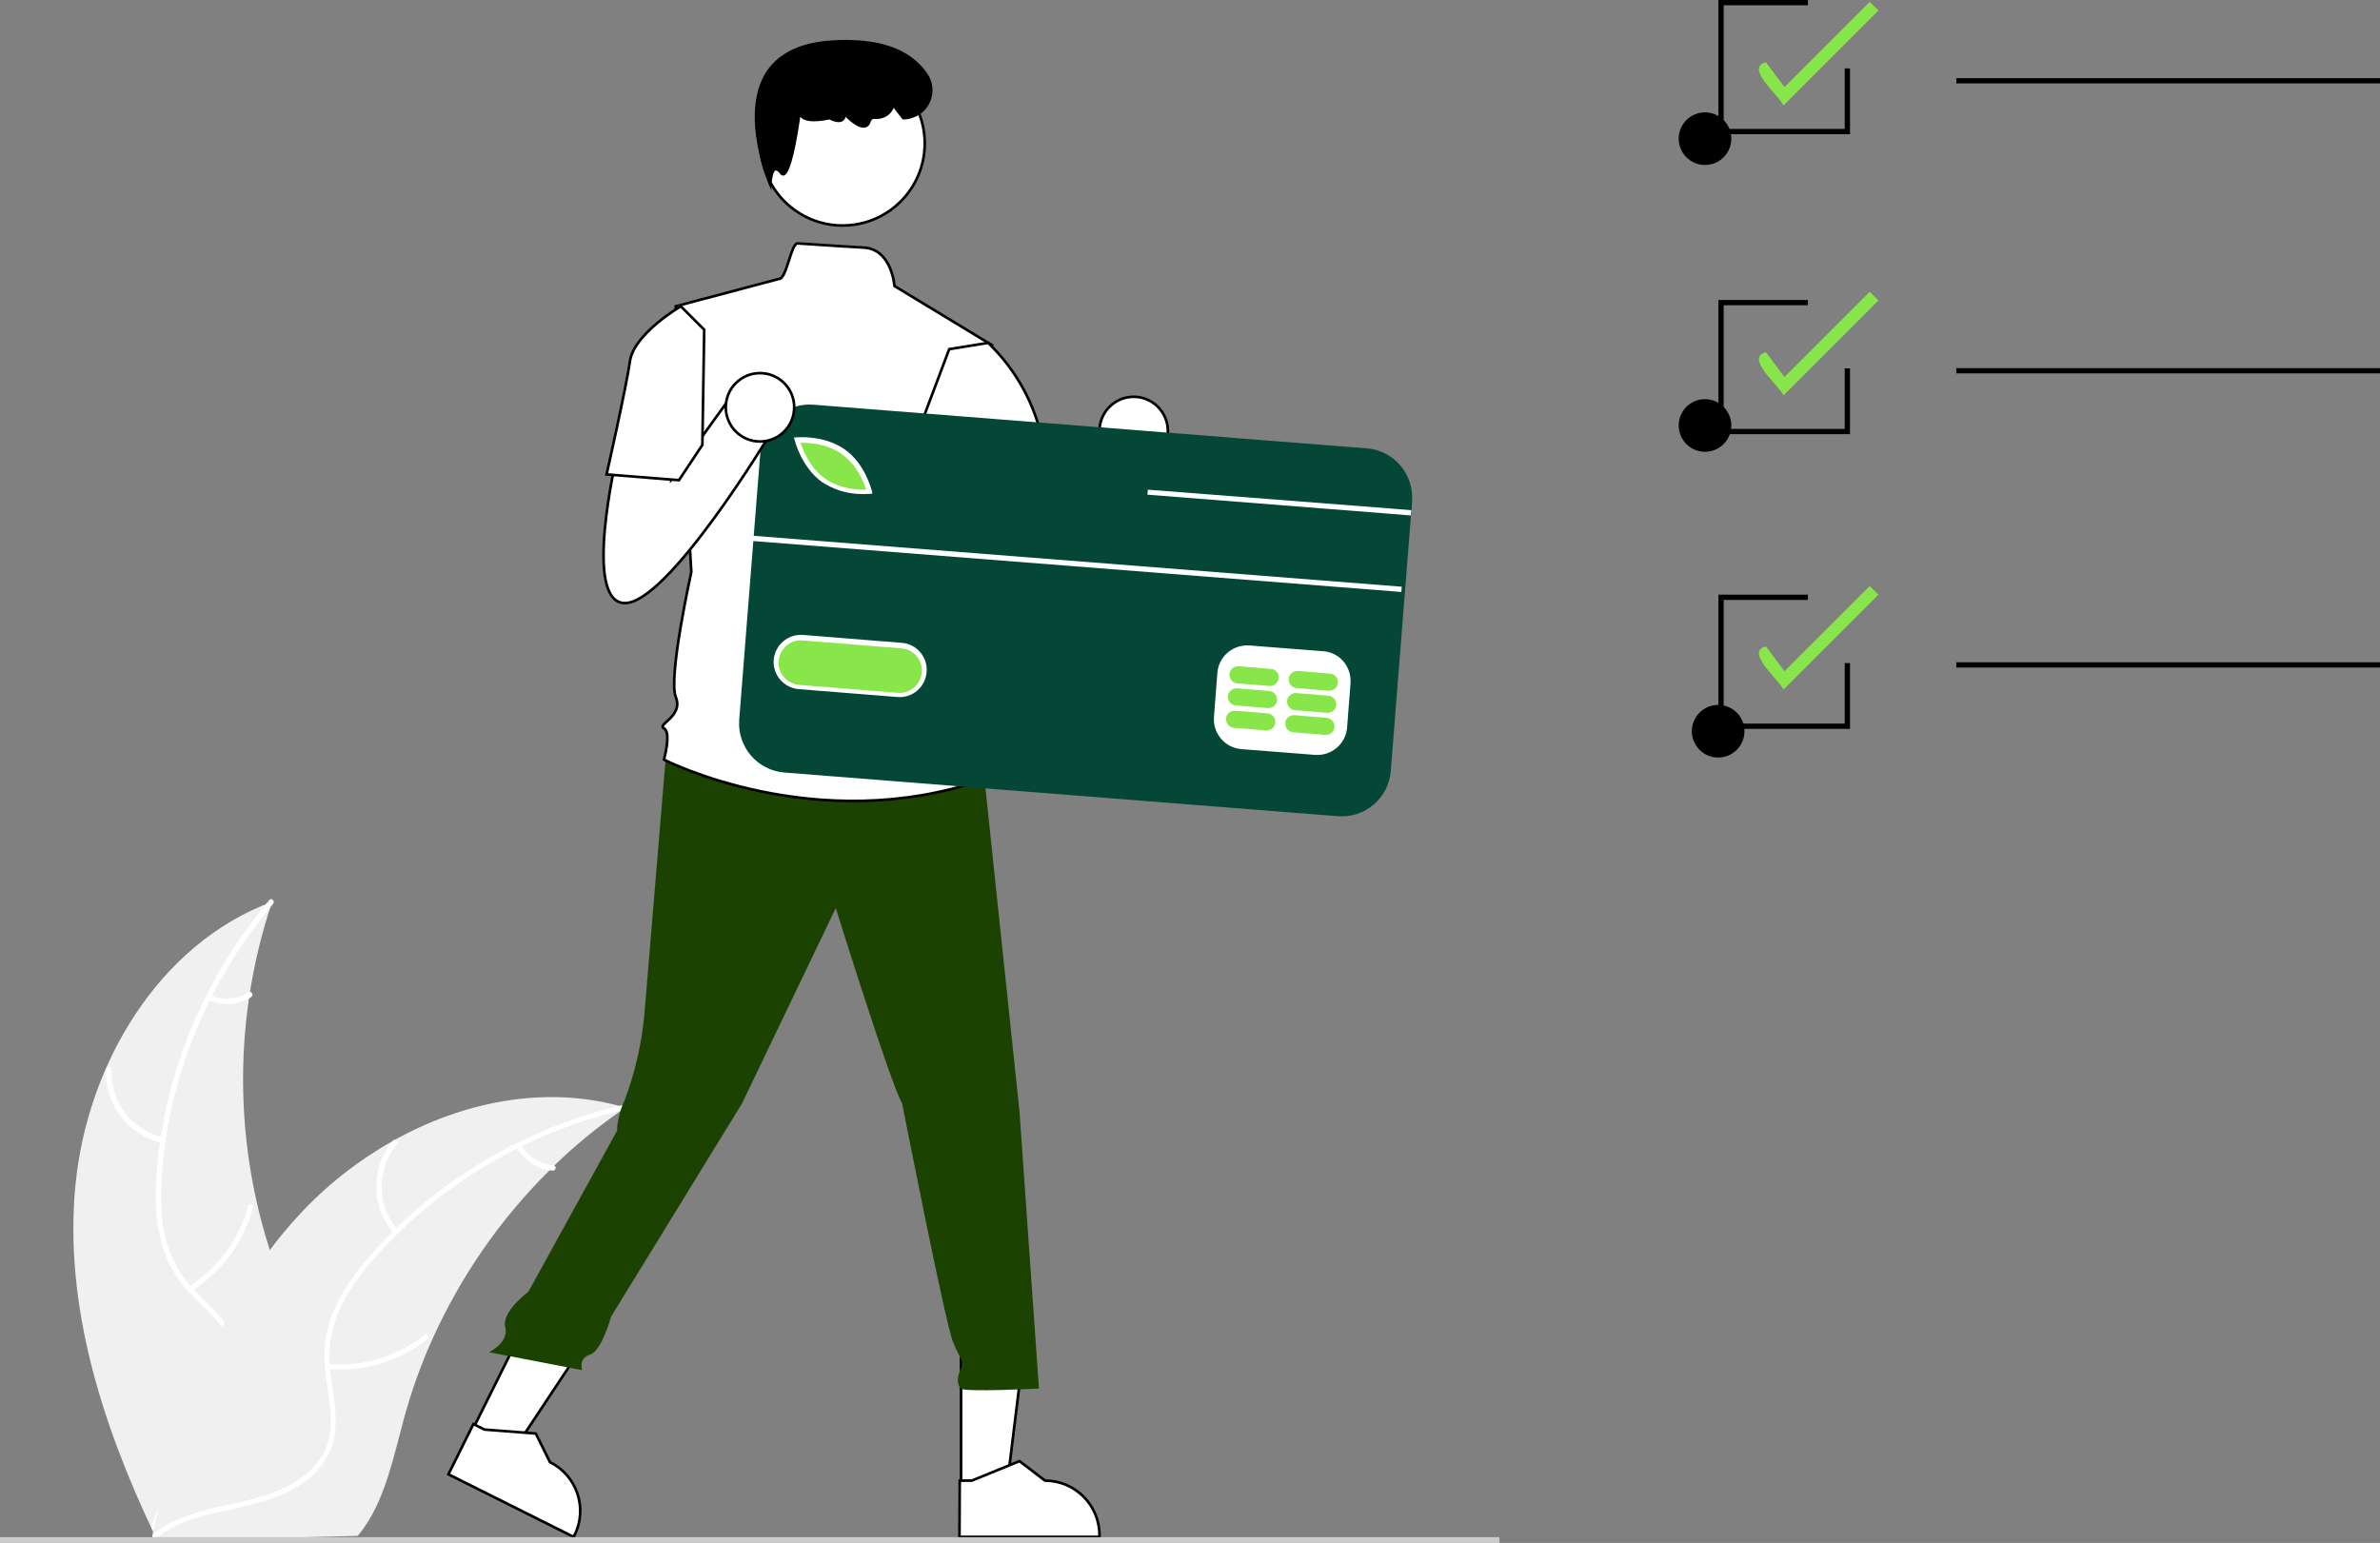 <svg xmlns="http://www.w3.org/2000/svg" xmlns:xlink="http://www.w3.org/1999/xlink" id="Layer_1" x="0px" y="0px" viewBox="0 0 904.4 586.4" style="enable-background:new 0 0 904.4 586.4;" xml:space="preserve"><rect x="0" y="0" width="904.4" height="586.4" fill="#808080" stroke="none"/><style type="text/css"> .st0{fill:#F0F0F0;} .st1{fill:#FFFFFF;} .st2{fill:#88E64A;} .st3{fill:#A0616A;} .st4{fill:#FFFFFF;stroke:#000000;stroke-miterlimit:10;} .st5{fill:#CCCCCC;} .st6{fill:#1B4200;} .st7{fill:#044737;enable-background:new ;}</style><path class="st0" d="M28.7,450.1c4.5-45.7,31.6-91.4,74.7-107.4c-15.9,47.4-14.6,98.9,3.8,145.4c7.2,17.9,17,37.1,11.2,55.4 c-3.6,11.4-13,20.4-23.5,26.1c-10.6,5.7-22.4,8.6-34,11.4l-2.3,2C38.8,541.4,24.2,495.8,28.7,450.1z"></path><path class="st1" d="M103.8,343.5c-24.3,28.7-39.7,65.4-42.3,103c-0.6,8.1-0.5,16.4,1.5,24.4c2,7.7,6,14.8,11.7,20.4 c5.2,5.4,11,10.3,14.8,16.8c4,6.9,4.3,14.8,1.9,22.3c-2.9,9.2-9,16.7-15.1,23.9c-6.8,8-14.1,16.2-16.8,26.6 c-0.3,1.3-2.3,0.7-1.9-0.6c4.7-18.1,21.9-28.8,29.8-45.2c3.7-7.7,5.1-16.5,1.2-24.4c-3.4-6.9-9.4-12-14.7-17.3 c-5.5-5.7-9.8-11.9-12.1-19.6c-2.4-7.8-2.8-16.1-2.5-24.2c1-18.4,4.8-36.5,11.4-53.7c7.4-19.7,18.2-37.9,31.7-53.9 C103.2,341.1,104.6,342.5,103.8,343.5L103.8,343.5z"></path><path class="st1" d="M61.7,434.3c-13-2.8-22.1-14.6-21.4-27.9c0-0.6,0.5-1,1.1-1c0.5,0,0.9,0.5,1,1c-0.6,12.4,7.8,23.4,20,25.9 C63.5,432.6,63,434.5,61.7,434.3L61.7,434.3z"></path><path class="st1" d="M71.7,489c11.1-7,19.2-18,22.6-30.7c0.3-1.3,2.3-0.7,1.9,0.6c-3.6,13.2-12,24.6-23.6,31.9 C71.5,491.5,70.6,489.7,71.7,489L71.7,489z"></path><path class="st1" d="M80,378.2c4.7,2.1,10.2,1.7,14.5-1.1c1.1-0.7,2,1.1,1,1.8c-4.8,3.1-10.8,3.5-16.1,1.3c-0.5-0.2-0.8-0.7-0.7-1.3 C78.9,378.3,79.5,378,80,378.2L80,378.2z"></path><path class="st0" d="M238,420.7c-0.7,0.5-1.3,0.9-2,1.4c-9,6.3-17.5,13.2-25.4,20.9c-0.6,0.6-1.2,1.2-1.8,1.8 c-18.8,18.6-33.9,40.5-44.7,64.6c-4.3,9.6-7.8,19.5-10.6,29.7c-3.8,14-6.9,29.5-14.9,41.1c-0.8,1.2-1.7,2.4-2.7,3.5l-74.9,2 c-0.2-0.1-0.3-0.1-0.5-0.2l-3,0.2c0.1-0.5,0.2-1.1,0.3-1.6c0.1-0.3,0.1-0.6,0.2-0.9c0-0.2,0.1-0.4,0.1-0.6c0-0.1,0-0.1,0-0.2 c0-0.2,0.1-0.4,0.1-0.5c0.7-3.1,1.4-6.2,2.1-9.2l0,0c5.5-23.5,13.1-46.7,23.9-68c0.3-0.6,0.7-1.3,1-1.9c4.9-9.6,10.6-18.7,17.1-27.4 c3.5-4.7,7.3-9.3,11.3-13.6c10.3-11.2,22.4-20.7,35.7-28.2c26.5-14.9,57.5-21.1,86.4-13.2C236.5,420.2,237.3,420.4,238,420.7z"></path><path class="st1" d="M237.9,421.6c-36.7,8.3-71,28.4-95.8,56.8c-5.4,6.1-10.3,12.8-13.5,20.4c-3.1,7.4-4.1,15.4-3,23.3 c0.9,7.4,2.6,14.9,1.7,22.3c-1,7.9-5.5,14.4-11.9,19c-7.9,5.6-17.2,7.9-26.5,10c-10.3,2.2-21,4.4-29.4,11.1c-1,0.8-2.2-0.8-1.2-1.6 c14.7-11.6,34.9-9.8,51.1-18.1c7.6-3.9,14-10.1,15.7-18.7c1.5-7.5-0.3-15.2-1.3-22.7c-1-7.9-0.7-15.4,2.1-22.9 c2.8-7.7,7.5-14.6,12.6-20.8c11.8-14.1,25.8-26.2,41.4-36c17.8-11.2,37.3-19.3,57.8-24C238.9,419.3,239.1,421.3,237.9,421.6 L237.9,421.6z"></path><path class="st1" d="M149.6,468.7c-8.7-10.1-8.8-25-0.3-35.2c0.8-1,2.4,0.3,1.6,1.3c-8,9.5-7.8,23.4,0.3,32.7 C152.1,468.5,150.5,469.7,149.6,468.7L149.6,468.7z"></path><path class="st1" d="M124.7,518.4c13.1,1.1,26.2-2.8,36.5-11c1-0.8,2.2,0.8,1.2,1.6c-10.8,8.4-24.4,12.5-38,11.3 C123,520.3,123.4,518.3,124.7,518.4L124.7,518.4z"></path><path class="st1" d="M198,435c2.5,4.5,7.1,7.5,12.3,7.9c1.3,0.1,1,2.1-0.3,2c-5.7-0.5-10.8-3.7-13.6-8.7c-0.3-0.5-0.2-1.1,0.2-1.4 C197.1,434.4,197.7,434.5,198,435z"></path><path class="st2" d="M677.7,40.1c-1.1-3.3-15.1-14.5-6.6-16.4l7,9.4l32.4-32.4l3.3,3.3L677.7,40.1z"></path><path class="st2" d="M677.7,150.3c-1.1-3.3-15.1-14.5-6.6-16.4l7,9.4l32.4-32.4l3.3,3.3L677.7,150.3z"></path><path class="st2" d="M677.7,262.1c-1.1-3.3-15.1-14.5-6.6-16.4l7,9.4l32.4-32.4l3.3,3.3L677.7,262.1z"></path><circle cx="647.9" cy="161.7" r="10"></circle><circle cx="647.9" cy="52.7" r="10"></circle><rect x="743.4" y="29.7" width="161" height="2"></rect><circle cx="652.9" cy="277.9" r="10"></circle><rect x="743.4" y="139.9" width="161" height="2"></rect><rect x="743.4" y="251.7" width="161" height="2"></rect><polygon points="703,277 653,277 653,226 687,226 687,228 655,228 655,275 701,275 701,252 703,252 "></polygon><polygon points="703,165 653,165 653,114 687,114 687,116 655,116 655,163 701,163 701,140 703,140 "></polygon><polygon points="703,51 653,51 653,0 687,0 687,2 655,2 655,49 701,49 701,26 703,26 "></polygon><path class="st3" d="M376.5,181.8c0,0-13.4,56.4,3,56.4s54.9-63.8,54.9-63.8L421,158l-24,33.3l-1.3-17L376.5,181.8z"></path><circle class="st4" cx="430.8" cy="163.8" r="13"></circle><polygon class="st4" points="365.2,566 382.5,566 390.7,499.3 365.2,499.3 "></polygon><path class="st4" d="M364.6,584.1h53.2v-0.7c0-11.4-9.3-20.7-20.7-20.7l0,0l-9.7-7.4l-18.1,7.4h-4.6L364.6,584.1z"></path><polygon class="st4" points="179,544.5 194.5,552.2 231.7,496.1 208.8,484.7 "></polygon><path class="st4" d="M170.4,560.3l47.6,23.8l0.3-0.6c5.1-10.2,1-22.7-9.3-27.8l0,0l-5.4-10.9l-19.5-1.5l-4.2-2.1L170.4,560.3z"></path><rect y="584.2" class="st5" width="569.8" height="2.2"></rect><path class="st6" d="M253.3,284.1c0,0-6.9,83.1-8.4,101c-1,11.2-3.5,22.2-7.4,32.7c0,0-3,5.9-3,11.9l-33.7,61.2 c0,0-10.3,7.6-8.8,13.5s-6.2,9.5-6.2,9.5l35.4,6.8c0,0-1.5-4.5,3-5.9s8-14.4,8-14.4l49.8-81.1l35.6-74.2c0,0,20.8,66.8,25.2,74.2 c0,0,16.3,83.1,19.3,90.6c3,7.4,4.5,7.4,3,10.4s-1.5,5.9,0,7.4s29.7,0,29.7,0l-7.4-105.4L374.1,296l-68.3-20.8L253.3,284.1z"></path><circle class="st4" cx="320.2" cy="54.5" r="31.2"></circle><path class="st4" d="M377,131.2l-37.1-22.5c0,0-1-14-11.6-14.6c-5.3-0.3-13.3-0.8-25.2-1.6c-2.5-0.2-4.2,13.7-7.1,13.5l-39.2,10.4 l5.9,101c0,0-8.9,40.1-5.9,47.5s-7.4,10.4-4.5,11.9s0,11.9,0,11.9s57.9,29.7,121.8,7.4l-5.9-19.3c1.6-5.1,0.5-10.7-3-14.8 c0,0,5.9-8.9-1.5-16.3c0,0,3-13.4-4.5-19.3l-1.5-20.8l4.5-10.4L377,131.2z"></path><path d="M293.1,72.3l-0.9-2c-0.1-0.3-11.1-26.3-1.4-42.4c4.5-7.4,12.8-11.6,24.5-12.5c18.3-1.3,30.8,3,37.3,12.9 c3.3,5.1,1.8,12-3.3,15.3c-1.8,1.1-3.9,1.8-6,1.8H343l-3.4-4.4l-0.2,0.4c-1.2,2.6-4,4.1-7.3,3.8c-0.6,0-1.1,0.4-1.4,1.5 c-0.3,0.9-1,1.6-2,1.8c-2.4,0.5-5.9-2.6-7.4-4.1c-0.1,0.7-0.5,1.3-1.2,1.7c-1.6,0.9-4.2-0.3-4.9-0.7c-5.8,1.2-9.5,0.9-11.1-1 c-1.1,7.7-3.4,21.6-6.2,22.3c-0.6,0.1-1.2-0.1-1.5-0.7c-0.7-0.9-1.3-1.3-1.7-1.2c-0.9,0.3-1.4,3.3-1.5,5.2L293.1,72.3z"></path><path class="st4" d="M360.7,132.7l14.8-2.4c10.7,10.3,17.9,23.5,20.8,38c4.5,23.8,5.9,28.2,5.9,28.2l-35.6,8.9l-19.3-37.1 L360.7,132.7z"></path><rect x="349" y="113.7" transform="matrix(7.863922e-02 -0.997 0.997 7.863922e-02 145.109 618.647)" class="st1" width="116.4" height="234.3"></rect><path class="st2" d="M319.9,172.6c-5.7-4.1-13-4.4-15.7-4.3c0.8,2.6,3.5,9.4,9.2,13.5s13,4.4,15.7,4.3 C328.3,183.4,325.7,176.7,319.9,172.6z"></path><path class="st2" d="M342.5,246.4l-37.5-3c-4.7-0.4-8.7,3.1-9.1,7.8s3.1,8.7,7.8,9.1l0,0l37.5,3c4.7,0.4,8.7-3.1,9.1-7.8 C350.7,250.8,347.2,246.8,342.5,246.4L342.5,246.4z"></path><path class="st7" d="M519.4,170.4l-210.3-16.6c-10.3-0.8-19.3,6.9-20.1,17.2l0,0l-8.1,102.5c-0.8,10.3,6.9,19.3,17.2,20.1 l210.3,16.6c10.3,0.8,19.3-6.9,20.1-17.2l0,0l7.7-97.4l0.2-2l0.2-3.1C537.3,180.2,529.7,171.2,519.4,170.4L519.4,170.4z M513.2,259.6l-1.3,16.9c-0.5,6.2-5.9,10.8-12.1,10.4l-28.1-2.2c-6.2-0.5-10.8-5.9-10.4-12.1l1.3-16.9c0.5-6.2,5.9-10.8,12.1-10.4 l28.1,2.2C509,247.9,513.6,253.3,513.2,259.6L513.2,259.6z M294,250.8c0.5-5.7,5.4-9.9,11.1-9.5l37.5,3c5.7,0.4,10,5.4,9.5,11.1 c-0.4,5.7-5.4,10-11.1,9.5l0,0l0,0l-37.5-3C297.8,261.4,293.6,256.5,294,250.8L294,250.8z M302,167.3l-0.3-1l1.1-0.1 c0.4,0,10.4-0.9,18.2,4.6c7.8,5.5,10.1,15.3,10.3,15.7l0.2,1.1l-1.1,0.1c-1.5,0.1-3.1,0.1-4.6,0c-4.9-0.3-9.5-1.9-13.6-4.6 C304.5,177.4,302.1,167.7,302,167.3z"></path><path class="st2" d="M481.6,271.1l-12.2-1c-1.8-0.1-3.4,1.2-3.5,3s1.2,3.4,3,3.5l12.2,1c1.8,0.1,3.4-1.2,3.5-3 C484.8,272.8,483.4,271.2,481.6,271.1z"></path><path class="st2" d="M504.1,272.8l-12.2-1c-1.8-0.1-3.4,1.2-3.5,3s1.2,3.4,3,3.5l12.2,1c1.8,0.1,3.4-1.2,3.5-3 C507.3,274.6,505.9,273,504.1,272.8z"></path><path class="st2" d="M482.3,262.6l-12.2-1c-1.8-0.1-3.4,1.2-3.5,3s1.2,3.4,3,3.5l12.2,1c1.8,0.1,3.4-1.2,3.5-3 C485.4,264.3,484.1,262.8,482.3,262.6L482.3,262.6z"></path><path class="st2" d="M504.8,264.4l-12.2-1c-1.8-0.1-3.4,1.2-3.5,3s1.2,3.4,3,3.5l12.2,1c1.8,0.1,3.4-1.2,3.5-3 S506.6,264.5,504.8,264.4z"></path><path class="st2" d="M482.9,254.2l-12.2-1c-1.8-0.1-3.4,1.2-3.5,3c-0.1,1.8,1.2,3.4,3,3.5l12.2,1c1.8,0.1,3.4-1.2,3.5-3 C486.1,255.9,484.7,254.3,482.9,254.2L482.9,254.2z"></path><path class="st2" d="M505.4,256l-12.2-1c-1.8-0.1-3.4,1.2-3.5,3s1.2,3.4,3,3.5l12.2,1c1.8,0.1,3.4-1.2,3.5-3 C508.6,257.7,507.2,256.1,505.4,256z"></path><rect x="408.2" y="90.5" transform="matrix(7.831571e-02 -0.997 0.997 7.831571e-02 163.46 605.47)" class="st1" width="2" height="247.6"></rect><polygon class="st1" points="536.3,193.9 536.1,195.9 527.5,195.2 436,188 436.2,186.1 527.7,193.2 "></polygon><path class="st4" d="M234.5,172.8c0,0-13.4,56.4,3,56.4s54.9-63.8,54.9-63.8L279,149l-24,33.3l-1.3-17L234.5,172.8z"></path><circle class="st4" cx="288.8" cy="154.8" r="13"></circle><path class="st4" d="M267.6,125.3l-8.9-8.9c0,0-17.8,10.4-19.3,20.8s-8.9,43.1-8.9,43.1l27.5,2.2l8.9-13.4L267.6,125.3z"></path></svg>